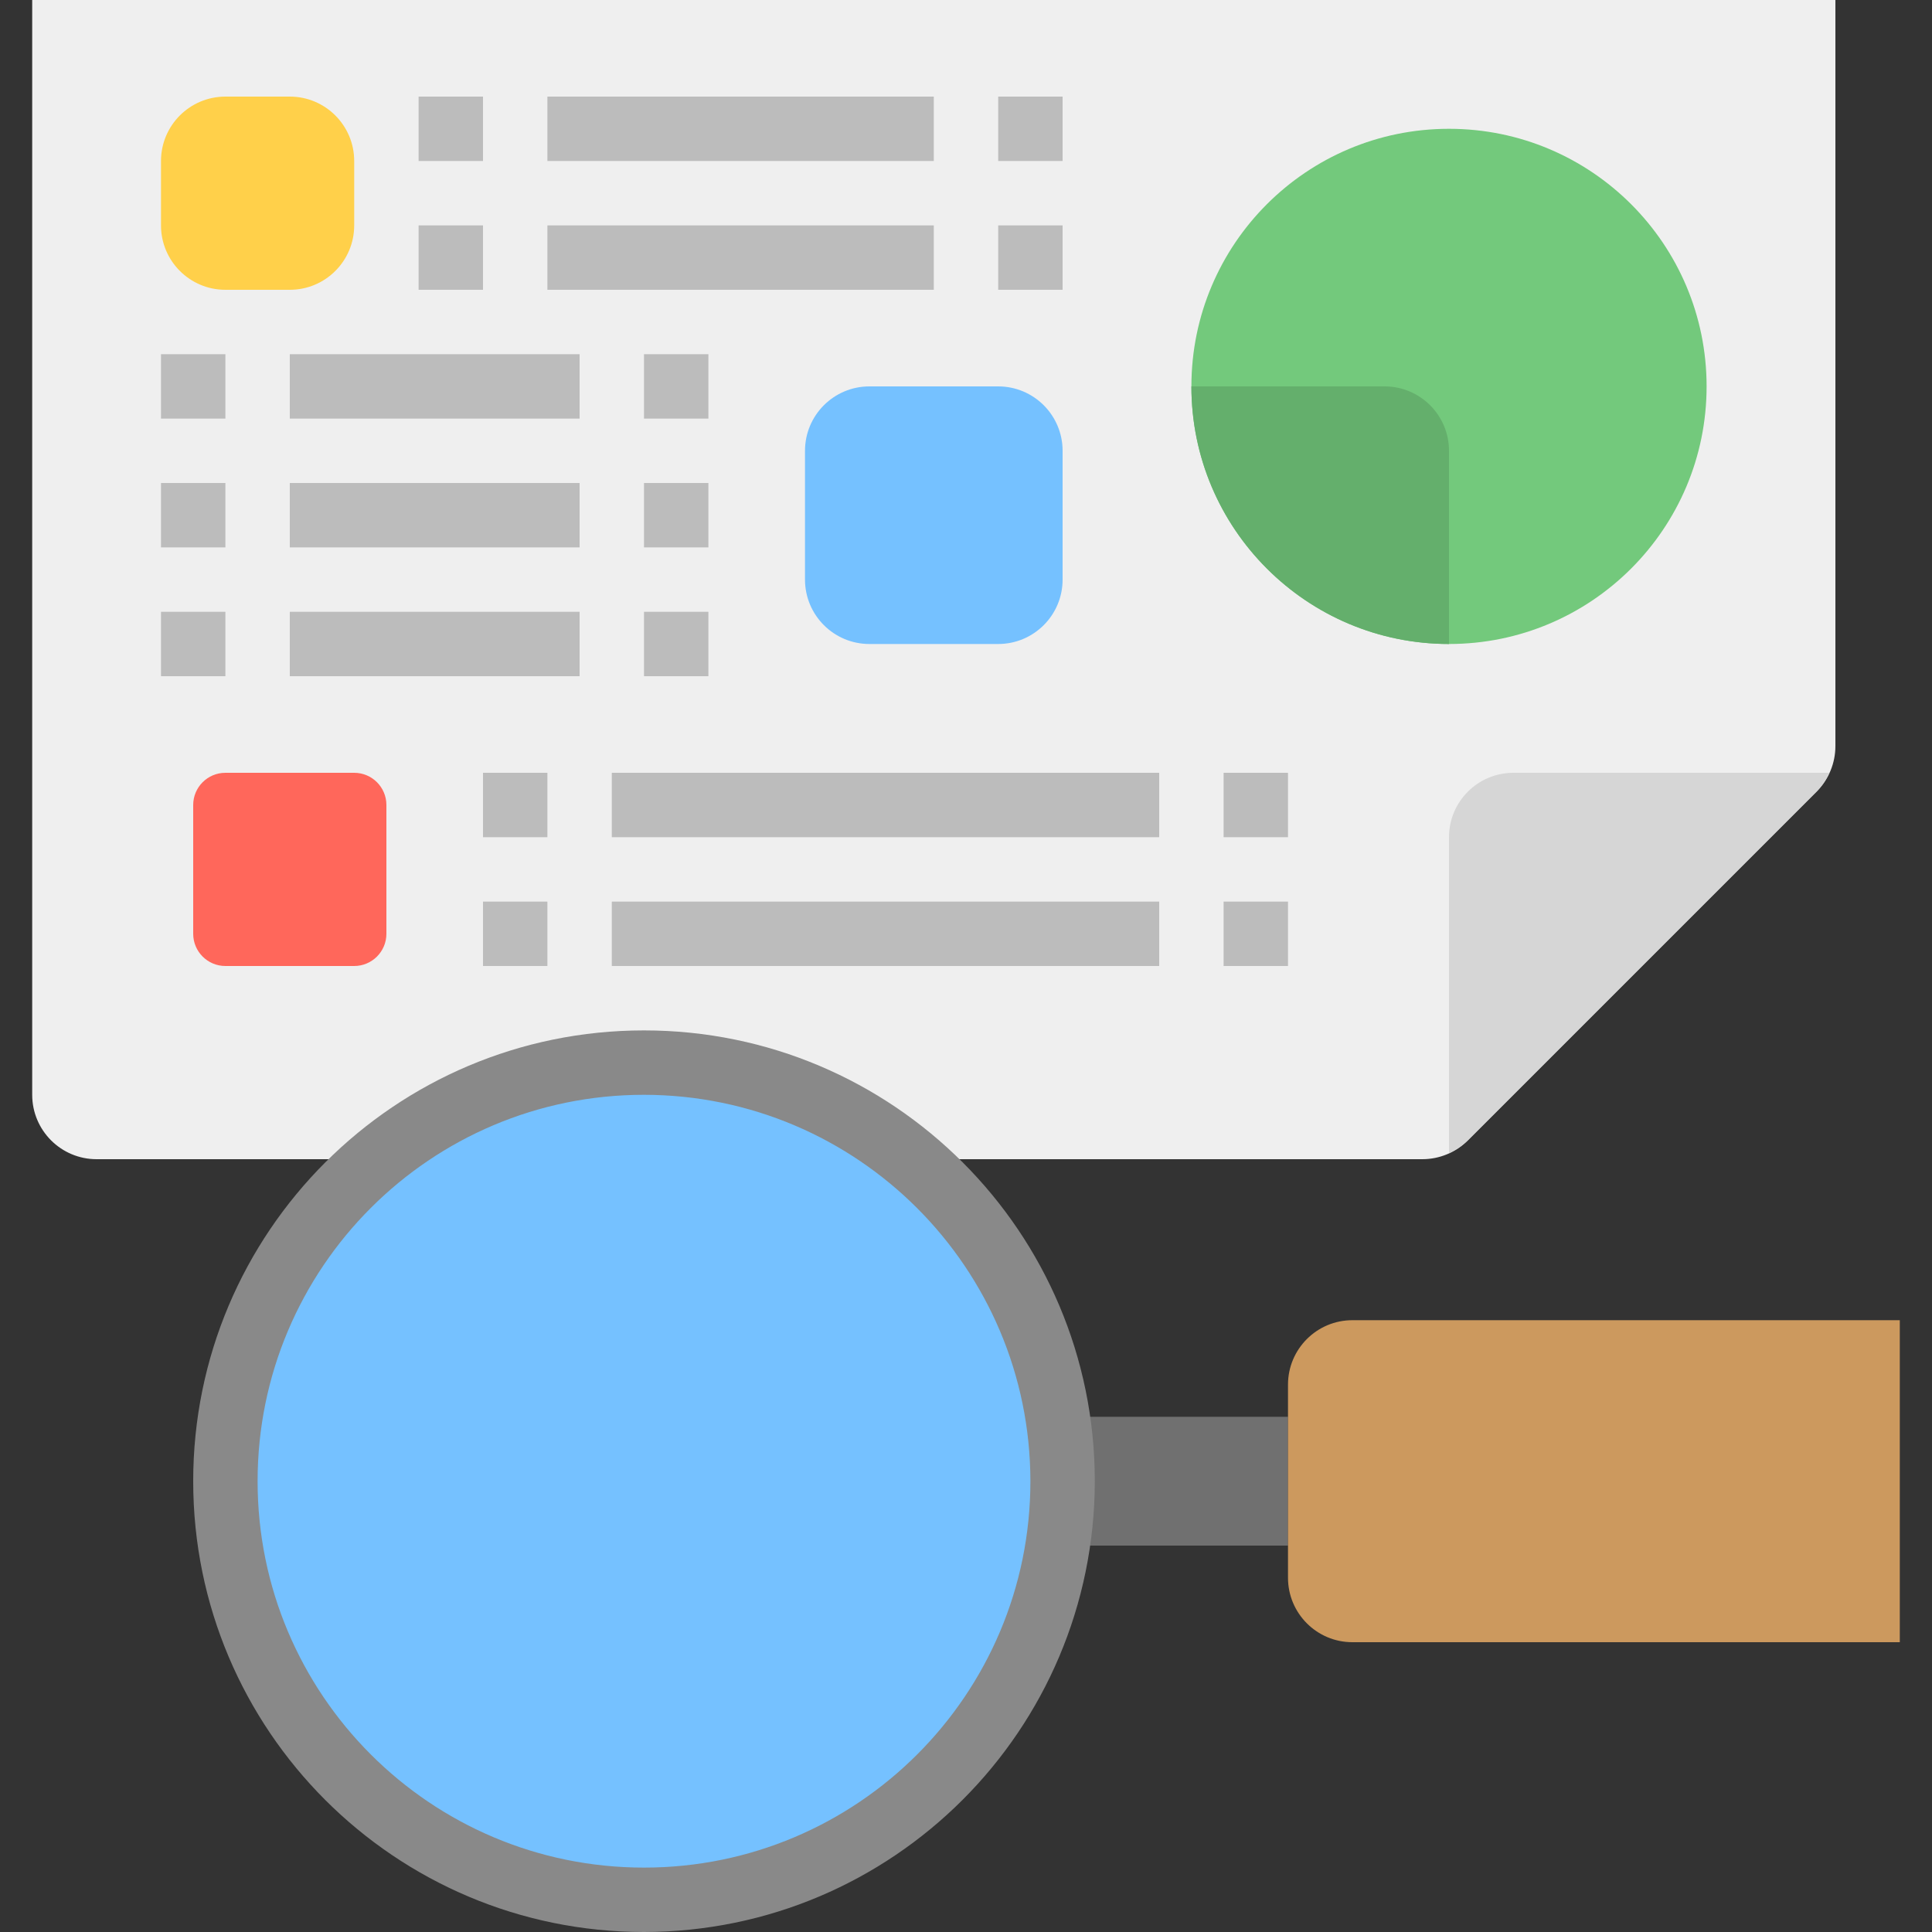 <svg width="96" height="96" viewBox="0 0 96 96" fill="none" xmlns="http://www.w3.org/2000/svg">
<rect x="0" y="0" width="96" height="96" fill="#333333" stroke="none"/>
<g id="002-research" clip-path="url(#clip0_1632_1775)">
<path id="Vector" d="M52.8 70.4H64V76.8H52.8V70.4Z" fill="#707070"/>
<path id="Vector_2" d="M91.2 0V37.074C91.2 37.923 90.862 38.737 90.262 39.337L72.937 56.663C72.337 57.263 71.523 57.6 70.674 57.6H4.8C3.032 57.6 1.6 56.167 1.6 54.4V0H91.2Z" fill="#EFEFEF"/>
<path id="Vector_3" d="M90.263 39.337L72.938 56.662C72.666 56.93 72.348 57.147 72 57.302V41.6C72 39.833 73.433 38.4 75.2 38.4H90.902C90.747 38.748 90.531 39.066 90.263 39.337Z" fill="#D6D6D6"/>
<path id="Vector_4" d="M84.8 19.2C84.8 26.269 79.07 32 72 32C64.931 32 59.2 26.269 59.2 19.2C59.2 12.13 64.931 6.4 72 6.4C79.07 6.4 84.8 12.13 84.8 19.2Z" fill="#73C97C"/>
<path id="Vector_5" d="M59.2 19.2H68.8C70.567 19.2 72 20.633 72 22.4V32C64.931 32 59.2 26.27 59.2 19.2Z" fill="#64AF6C"/>
<path id="Vector_6" d="M49.6 32H43.2C41.433 32 40 30.567 40 28.8V22.4C40 20.633 41.433 19.2 43.2 19.2H49.6C51.367 19.2 52.8 20.633 52.8 22.4V28.8C52.8 30.567 51.367 32 49.6 32Z" fill="#75C1FF"/>
<path id="Vector_7" d="M11.2 38.4H17.6C18.483 38.4 19.2 39.116 19.2 40V46.4C19.2 47.283 18.483 48 17.6 48H11.2C10.316 48 9.6 47.283 9.6 46.4V40C9.6 39.116 10.316 38.4 11.2 38.4Z" fill="#FF675B"/>
<path id="Vector_8" d="M11.2 4.8H14.4C16.167 4.8 17.6 6.233 17.6 8V11.2C17.6 12.967 16.167 14.4 14.4 14.4H11.2C9.433 14.4 8 12.967 8 11.2V8C8 6.233 9.433 4.8 11.2 4.8Z" fill="#FFD04A"/>
<g id="Group">
<path id="Vector_9" d="M24 44.8H27.2V48H24V44.8Z" fill="#BCBCBC"/>
<path id="Vector_10" d="M30.4 44.8H57.6V48H30.4V44.8Z" fill="#BCBCBC"/>
<path id="Vector_11" d="M60.8 44.8H64V48H60.8V44.8Z" fill="#BCBCBC"/>
<path id="Vector_12" d="M24 38.4H27.2V41.6H24V38.4Z" fill="#BCBCBC"/>
<path id="Vector_13" d="M30.4 38.4H57.6V41.6H30.4V38.4Z" fill="#BCBCBC"/>
<path id="Vector_14" d="M60.8 38.4H64V41.6H60.8V38.4Z" fill="#BCBCBC"/>
<path id="Vector_15" d="M32 24H35.2V27.2H32V24Z" fill="#BCBCBC"/>
<path id="Vector_16" d="M32 30.4H35.2V33.6H32V30.4Z" fill="#BCBCBC"/>
<path id="Vector_17" d="M32 17.6H35.2V20.8H32V17.6Z" fill="#BCBCBC"/>
<path id="Vector_18" d="M8 17.6H11.2V20.8H8V17.6Z" fill="#BCBCBC"/>
<path id="Vector_19" d="M14.4 17.6H28.8V20.8H14.4V17.6Z" fill="#BCBCBC"/>
<path id="Vector_20" d="M8 24H11.2V27.2H8V24Z" fill="#BCBCBC"/>
<path id="Vector_21" d="M14.4 24H28.8V27.2H14.4V24Z" fill="#BCBCBC"/>
<path id="Vector_22" d="M8 30.4H11.2V33.6H8V30.4Z" fill="#BCBCBC"/>
<path id="Vector_23" d="M14.4 30.4H28.8V33.6H14.4V30.4Z" fill="#BCBCBC"/>
<path id="Vector_24" d="M20.8 11.2H24V14.4H20.8V11.2Z" fill="#BCBCBC"/>
<path id="Vector_25" d="M27.2 11.2H46.4V14.4H27.2V11.2Z" fill="#BCBCBC"/>
<path id="Vector_26" d="M49.6 11.2H52.8V14.4H49.6V11.2Z" fill="#BCBCBC"/>
<path id="Vector_27" d="M20.8 4.8H24V8H20.8V4.8Z" fill="#BCBCBC"/>
<path id="Vector_28" d="M27.2 4.8H46.4V8H27.2V4.8Z" fill="#BCBCBC"/>
<path id="Vector_29" d="M49.6 4.8H52.8V8H49.6V4.8Z" fill="#BCBCBC"/>
</g>
<path id="Vector_30" d="M52.8 73.6C52.8 85.088 43.488 94.4 32 94.4C20.513 94.4 11.2 85.088 11.2 73.6C11.2 62.112 20.513 52.8 32 52.8C43.488 52.8 52.8 62.112 52.8 73.6Z" fill="#75C1FF"/>
<path id="Vector_31" d="M32 96C19.628 96 9.6 85.971 9.6 73.6C9.6 61.229 19.628 51.2 32 51.2C44.371 51.2 54.4 61.229 54.4 73.6C54.386 85.966 44.365 95.986 32 96ZM32 54.4C21.396 54.4 12.8 62.996 12.8 73.6C12.8 84.204 21.396 92.8 32 92.8C42.603 92.8 51.2 84.204 51.2 73.6C51.188 63.001 42.599 54.412 32 54.4Z" fill="#898989"/>
<path id="Vector_32" d="M94.4 65.6H67.2C65.433 65.6 64 67.033 64 68.8V78.4C64 80.167 65.433 81.6 67.2 81.6H94.4" fill="#CC995E"/>
</g>
<defs>
<clipPath id="clip0_1632_1775">
<rect width="96" height="96" fill="white"/>
</clipPath>
</defs>
</svg>
